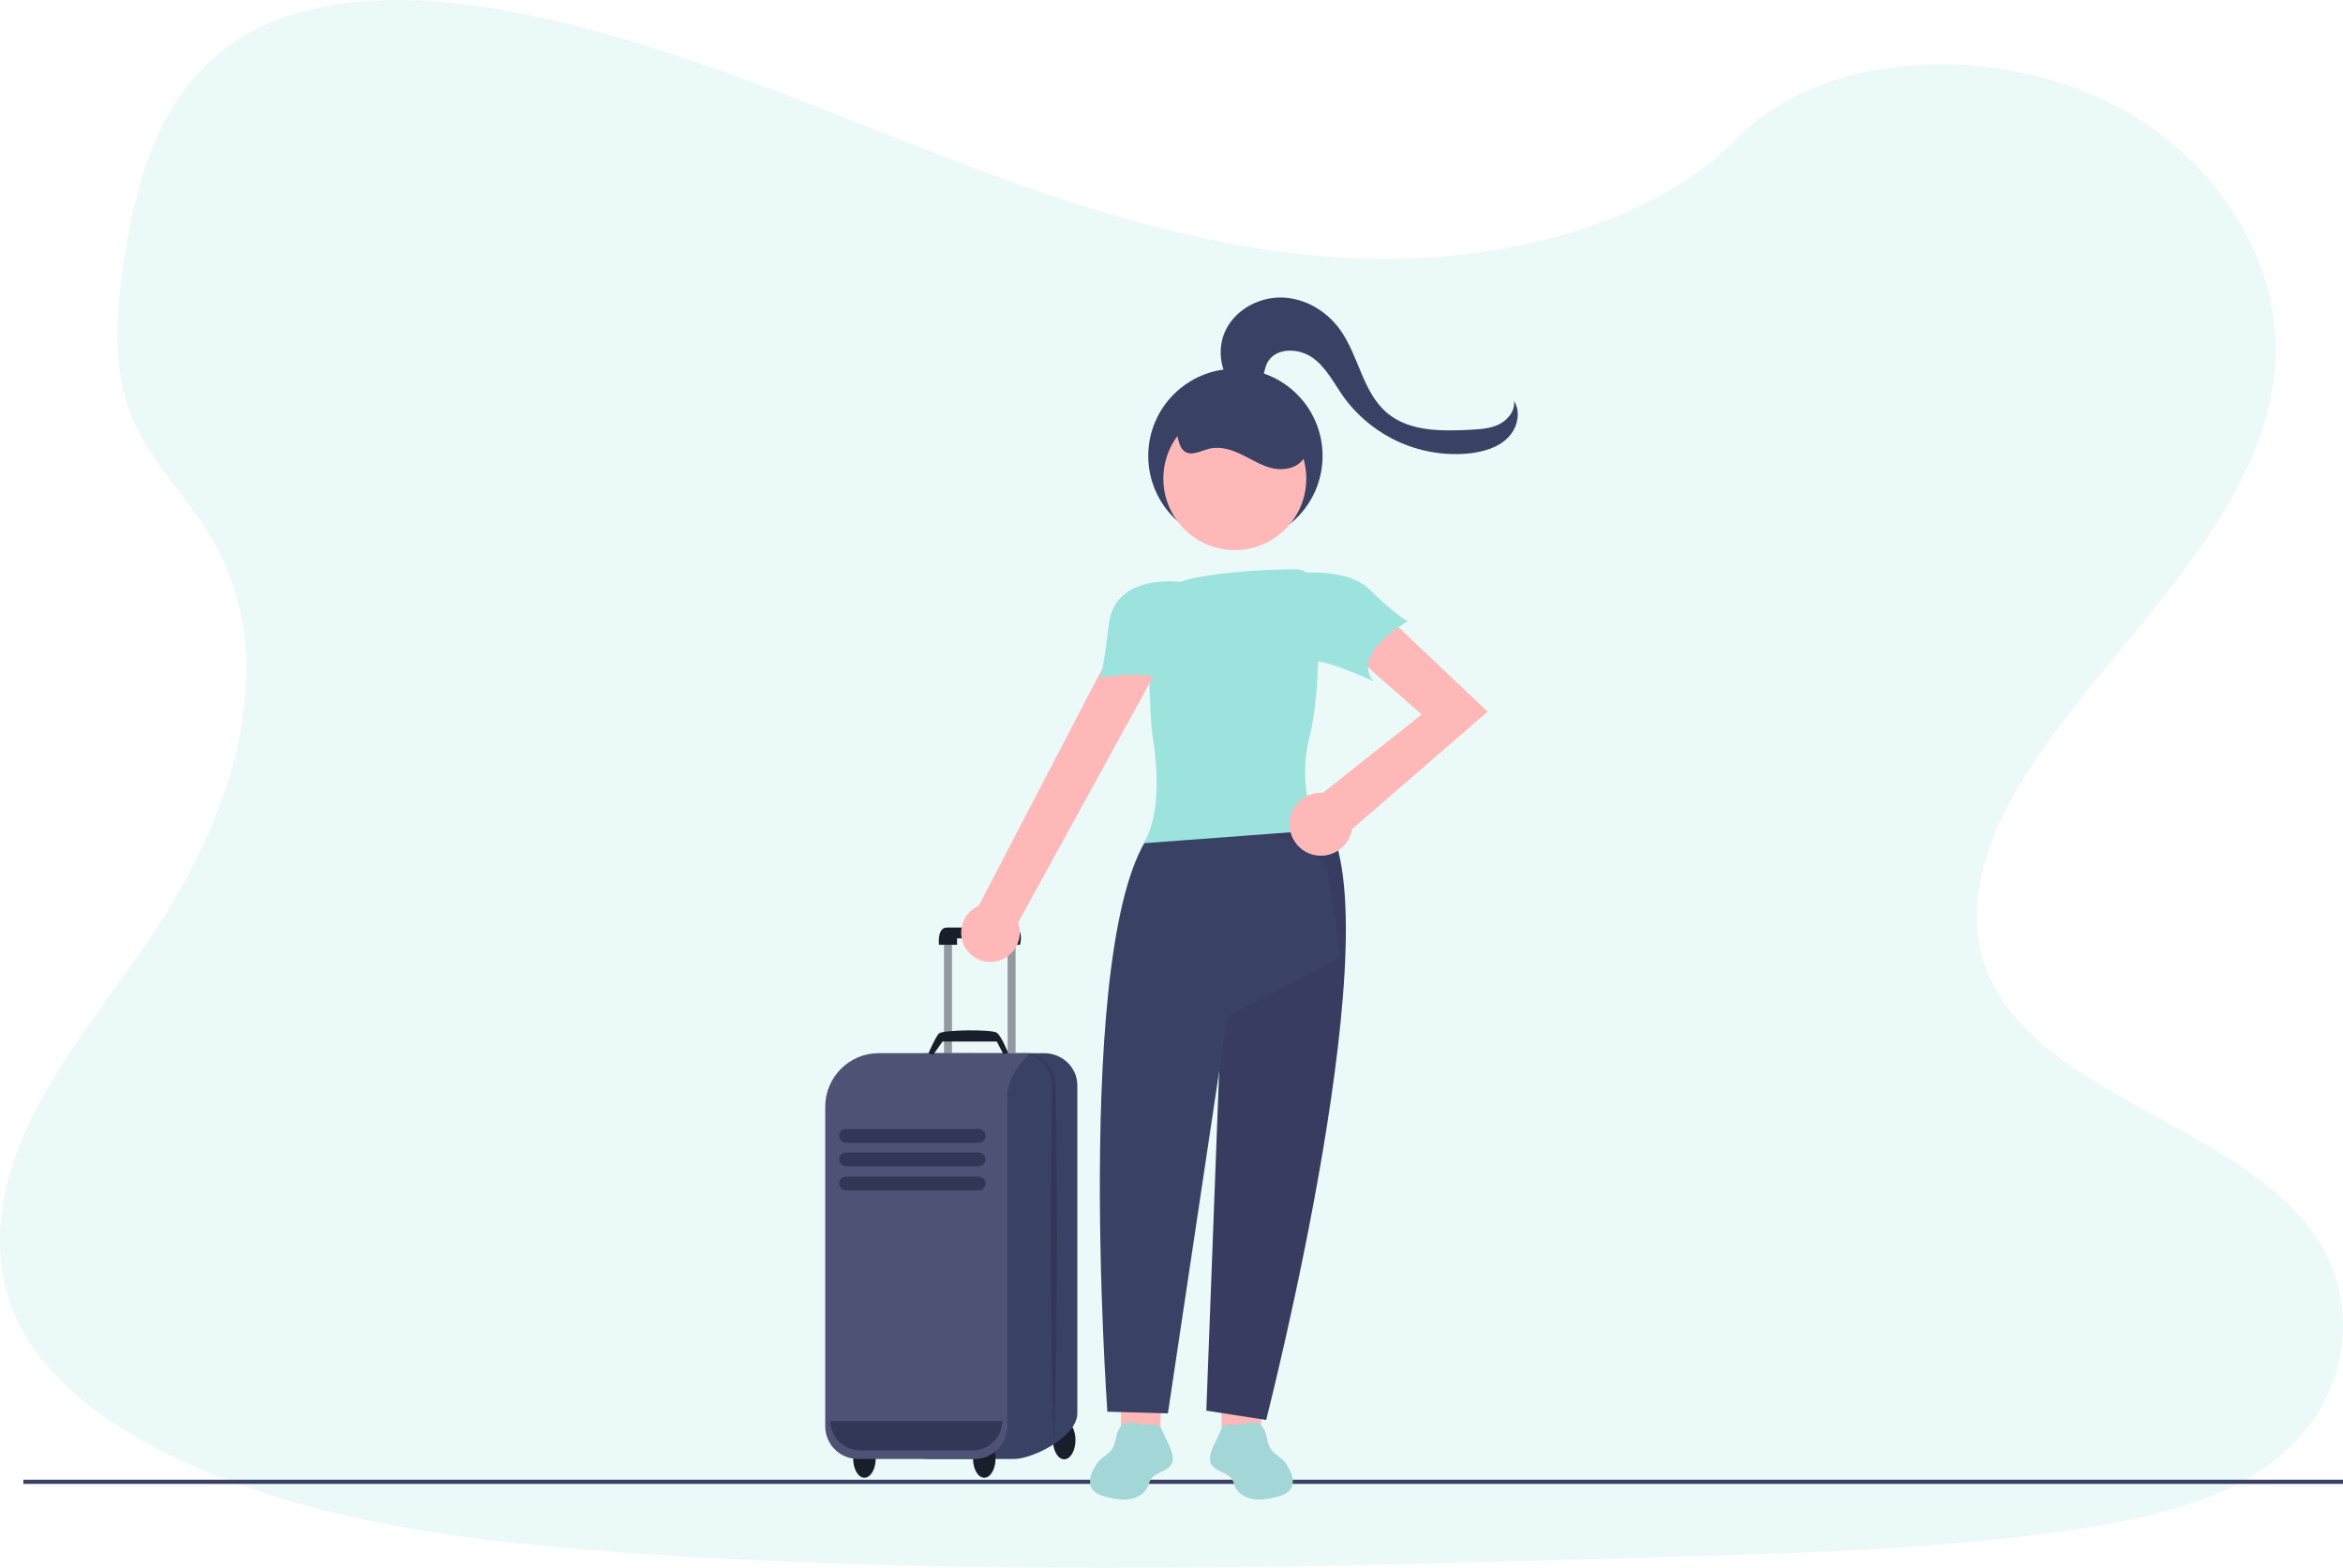 <?xml version="1.0" encoding="UTF-8"?>
<svg id="fe81b68b-c9de-476a-9f58-a3e8b1d65bc7" xmlns="http://www.w3.org/2000/svg" viewBox="0 0 836.03 559.41">
  <defs>
    <style>
      .cls-1 {
        isolation: isolate;
        opacity: .2;
      }

      .cls-1, .cls-2, .cls-3, .cls-4, .cls-5, .cls-6, .cls-7, .cls-8, .cls-9, .cls-10 {
        stroke-width: 0px;
      }

      .cls-1, .cls-7 {
        fill: #9ce3de;
      }

      .cls-2 {
        fill: #4d5375;
      }

      .cls-3 {
        fill: #a2d6d7;
      }

      .cls-4 {
        fill: #394165;
      }

      .cls-5 {
        fill: #181e2a;
      }

      .cls-6 {
        fill: #363d60;
      }

      .cls-8 {
        fill: #313756;
      }

      .cls-9 {
        fill: #9299a1;
      }

      .cls-10 {
        fill: #ffb8b8;
      }
    </style>
  </defs>
  <path class="cls-1" d="M485.73,92.26c-53.6-1.9-104.6-19.2-153.4-38.1S235.33,14.26,183.03,4.26c-33.6-6.5-72.1-7.4-99.2,10.6-26.1,17.4-34.5,47.3-39.1,75.1-3.4,20.9-5.4,42.9,3.9,62.5,6.5,13.6,18,25,26,38.1,27.7,45.3,8.1,101.2-21.9,145.4-14.1,20.8-30.4,40.6-41.3,62.6-10.9,22.1-15.9,47.4-6.4,70,9.4,22.4,31.9,39.1,56.2,50.9,49.4,24,107.7,30.8,164.5,34.7,125.7,8.6,252.1,4.9,378.2,1.1,46.7-1.4,93.5-2.8,139.4-10,25.5-4,51.8-10.4,70.3-25.7,23.5-19.5,29.3-52.5,13.6-76.9-26.4-41-99.4-51.2-117.8-95.1-10.2-24.2.3-51.2,15-73.6,31.7-48.2,84.7-90.4,87.5-145.5,1.9-37.8-23.6-75.7-63-93.6-41.3-18.8-98.7-16.4-129.2,14.6-31.4,32.1-86.6,44.4-134,42.8h0Z"/>
  <path class="cls-4" d="M8.33,527.96h827.7v1.5H8.33v-1.5Z"/>
  <g>
    <g>
      <path class="cls-5" d="M383.75,513.83c0,3.78-1.8,6.86-4.02,6.86s-4.02-3.07-4.02-6.86,1.8-6.86,4.02-6.86,4.02,3.07,4.02,6.86Z"/>
      <path class="cls-4" d="M361.87,520.57h-30.55c-6.57,0-11.89-5.13-11.89-11.46v-121.87c0-6.33,5.33-11.46,11.89-11.46h41.2c6.57,0,11.89,5.13,11.89,11.46v117.01c0,8.45-15.98,16.32-22.54,16.32Z"/>
      <path class="cls-8" d="M364.35,375.77c1.51-.05,3.05.18,4.48.7,1.44.54,2.78,1.36,3.92,2.42,1.14,1.05,2.07,2.34,2.73,3.76s1.04,2.99,1.1,4.56l.19,9.07.13,9.06.06,4.53.04,4.53.07,9.06.05,18.12-.06,18.12-.07,9.06-.04,4.53-.06,4.53c-.17,12.09-.39,24.17-.85,36.25-.46-12.09-.69-24.17-.85-36.25l-.06-4.53-.04-4.53-.07-9.06-.06-18.12.05-18.12.07-9.06.04-4.53.06-4.53.13-9.06.17-9.05c.01-1.44-.25-2.89-.8-4.24-.54-1.35-1.36-2.6-2.36-3.66-2.03-2.14-4.93-3.46-7.96-3.57h0Z"/>
      <ellipse class="cls-5" cx="351.21" cy="520.41" rx="4.02" ry="6.86"/>
      <ellipse class="cls-5" cx="308.45" cy="520.41" rx="4.02" ry="6.86"/>
      <g>
        <rect class="cls-9" x="336.85" y="334.96" width="2.84" height="41.35"/>
        <rect class="cls-9" x="359.54" y="334.19" width="2.84" height="41.59"/>
        <path class="cls-5" d="M335.05,337.12h6.45v-2.31h16.25v2.31h6.19s1.8-6.16-2.84-6.16h-23.21c-3.61,0-2.84,6.16-2.84,6.16h.01Z"/>
      </g>
      <path class="cls-2" d="M347.78,375.77h-34.19c-10.56,0-19.13,8.56-19.13,19.13v114c0,6.45,5.22,11.67,11.67,11.67h41.63c6.45,0,11.67-5.22,11.67-11.67v-117.61c0-8.77,8.21-15.51,8.21-15.51h-19.88.01Z"/>
      <path class="cls-5" d="M331.31,375.79s2.44-5.73,3.73-7.04c1.29-1.31,18.83-1.57,20.63-.26s4.07,7.3,4.07,7.3l-1.75.27-2.32-4.44h-19.34l-3.35,4.7-1.67-.53Z"/>
      <path class="cls-8" d="M349.19,424.77h-47.29c-1.36,0-2.47-1.11-2.47-2.47h0c0-1.36,1.11-2.47,2.47-2.47h47.29c1.36,0,2.47,1.11,2.47,2.47h0c0,1.36-1.11,2.47-2.47,2.47Z"/>
      <path class="cls-8" d="M349.19,416.16h-47.29c-1.36,0-2.47-1.11-2.47-2.47h0c0-1.36,1.11-2.47,2.47-2.47h47.29c1.36,0,2.47,1.11,2.47,2.47h0c0,1.36-1.11,2.47-2.47,2.47Z"/>
      <path class="cls-8" d="M349.19,407.77h-47.29c-1.36,0-2.47-1.11-2.47-2.47h0c0-1.36,1.11-2.47,2.47-2.47h47.29c1.36,0,2.47,1.11,2.47,2.47h0c0,1.36-1.11,2.47-2.47,2.47Z"/>
      <path class="cls-8" d="M357.6,506.99c0,5.81-4.71,10.52-10.52,10.52h-40.24c-5.81,0-10.52-4.71-10.52-10.52h61.29Z"/>
    </g>
    <g>
      <polygon class="cls-10" points="449.74 515.37 435.95 514.85 435.43 461.35 451.5 462.29 449.74 515.37"/>
      <polygon class="cls-10" points="413.85 515.37 400.06 514.85 399.54 461.35 415.61 462.29 413.85 515.37"/>
      <path class="cls-3" d="M399.61,509.37c-1.55,2.13-1.26,5.17-2.64,7.41-1.21,1.95-3.45,2.99-5,4.71-.46.57-.92,1.21-1.26,1.84-1.38,2.36-2.53,5.34-1.15,7.7,1.09,1.9,3.45,2.64,5.57,3.16,2.7.63,5.52,1.15,8.22.63,2.7-.46,5.4-2.13,6.38-4.77.17-.63.4-1.26.69-1.9,1.49-2.93,6.09-2.93,7.64-5.8,1.03-2.01.06-4.48-.86-6.55l-2.99-6.32c-.98-2.07-5-.86-7.07-1.38-2.76-.69-5.57-1.38-7.53,1.26Z"/>
      <path class="cls-3" d="M443.11,508.11c-2.07.52-6.09-.69-7.07,1.38l-2.99,6.32c-.92,2.07-1.9,4.54-.86,6.55,1.55,2.87,6.15,2.87,7.64,5.8.29.63.52,1.26.69,1.9.98,2.64,3.68,4.31,6.38,4.77,2.7.52,5.52,0,8.22-.63,2.13-.52,4.48-1.26,5.57-3.16,1.38-2.36.23-5.34-1.15-7.7-.34-.63-.8-1.26-1.26-1.84-1.55-1.72-3.79-2.76-5-4.71-1.38-2.24-1.09-5.29-2.64-7.41-1.95-2.64-4.77-1.95-7.53-1.26Z"/>
      <path class="cls-6" d="M471.92,291.23s-42.09-10.68-61.17,5.08l-10.68,30.89,35.97,27.99-5.6,148.14,21.36,3.32c-.1.1,47.07-182.87,20.11-215.43h0Z"/>
      <path class="cls-4" d="M395.13,503.7l21.6.59,21.22-141.54,40.43-21.05-4.92-32.31c-15.92-18.94-59.25-16.03-59.25-16.03-32.39,27.15-19,210.46-19.09,210.34Z"/>
      <path class="cls-7" d="M408.06,300.87l.52-.93c5.39-9.64,4.56-25.3,2.8-36.7-1.45-9.54-1.35-26.44-1.04-38.98.1-8.71,6.32-16.07,14.82-17.83,12.86-2.7,28.51-3.21,36.8-3.32v.52-.52c4.67,0,8.5,3.73,8.6,8.29.21,13.48.21,37.94-3.21,51.11-4.98,19.49,2.8,32.76,2.9,32.86l.52.83-62.72,4.67h0Z"/>
      <path class="cls-10" d="M355.28,343.01c5.66-.98,9.44-6.39,8.46-12.05-.16-.58-.32-1.17-.48-1.75l50.62-92.15-17.26-4.86-47.4,91.01c-5.28,2.28-7.67,8.5-5.39,13.78,1.98,4.44,6.67,6.94,11.45,6.02Z"/>
      <path class="cls-10" d="M530.81,253.91l-39.6-37.53-10.68,15.03,26.75,23.53-35.14,27.89h-.73c-6.22,0-11.3,4.98-11.3,11.2s4.98,11.3,11.2,11.3c5.6,0,10.37-4.15,11.2-9.74l.1.1,48.21-41.78Z"/>
      <path class="cls-7" d="M422.58,207.78s-24.78-4.04-26.95,15.03c-2.18,19.08-3.32,19.08-3.32,19.08,0,0,17.93-3.32,22.5,1.14,4.56,4.46,7.78-35.25,7.78-35.25Z"/>
      <path class="cls-7" d="M459.59,204.87s20.22-3.32,29.24,5.6,13.48,11.2,13.48,11.2c0,0-20.22,11.2-12.34,21.36,0,0-21.36-10.06-24.67-6.74s-5.7-31.41-5.7-31.41Z"/>
      <path class="cls-4" d="M441.86,139.66c-6.32-5.08-8.09-14.93-4.35-22.19,3.73-7.26,12.03-11.61,20.22-11.3s15.86,4.98,20.53,11.61c6.63,9.33,7.98,22.29,16.79,29.65,7.98,6.63,19.39,6.43,29.75,5.91,3.52-.21,7.05-.41,10.16-1.97s5.7-4.77,5.29-8.29c2.59,4.15,1.14,9.85-2.38,13.27-3.52,3.42-8.4,4.77-13.27,5.39-17.31,1.87-34.31-5.6-44.79-19.59-3.63-4.98-6.32-10.78-11.3-14.41s-13.17-3.84-16.17,1.45c-1.45,2.59-1.35,5.91-2.7,8.6s-5.81,4.15-7.15,1.45"/>
      <circle class="cls-4" cx="440.82" cy="162.68" r="31.1"/>
      <circle class="cls-10" cx="440.61" cy="170.77" r="25.5"/>
      <path class="cls-4" d="M417.39,152.1c3.42.73,2.28,6.53,5.08,8.81,2.49,2.07,6.01-.1,9.12-.83,3.94-.93,7.98.41,11.61,2.18s7.15,4.04,11.09,4.87,8.6-.1,10.89-3.52c2.07-3.21,1.35-7.57-.31-11.09-6.12-12.86-21.36-18.25-34.21-12.13-5.08,2.38-9.33,6.53-11.82,11.51"/>
    </g>
  </g>
</svg>